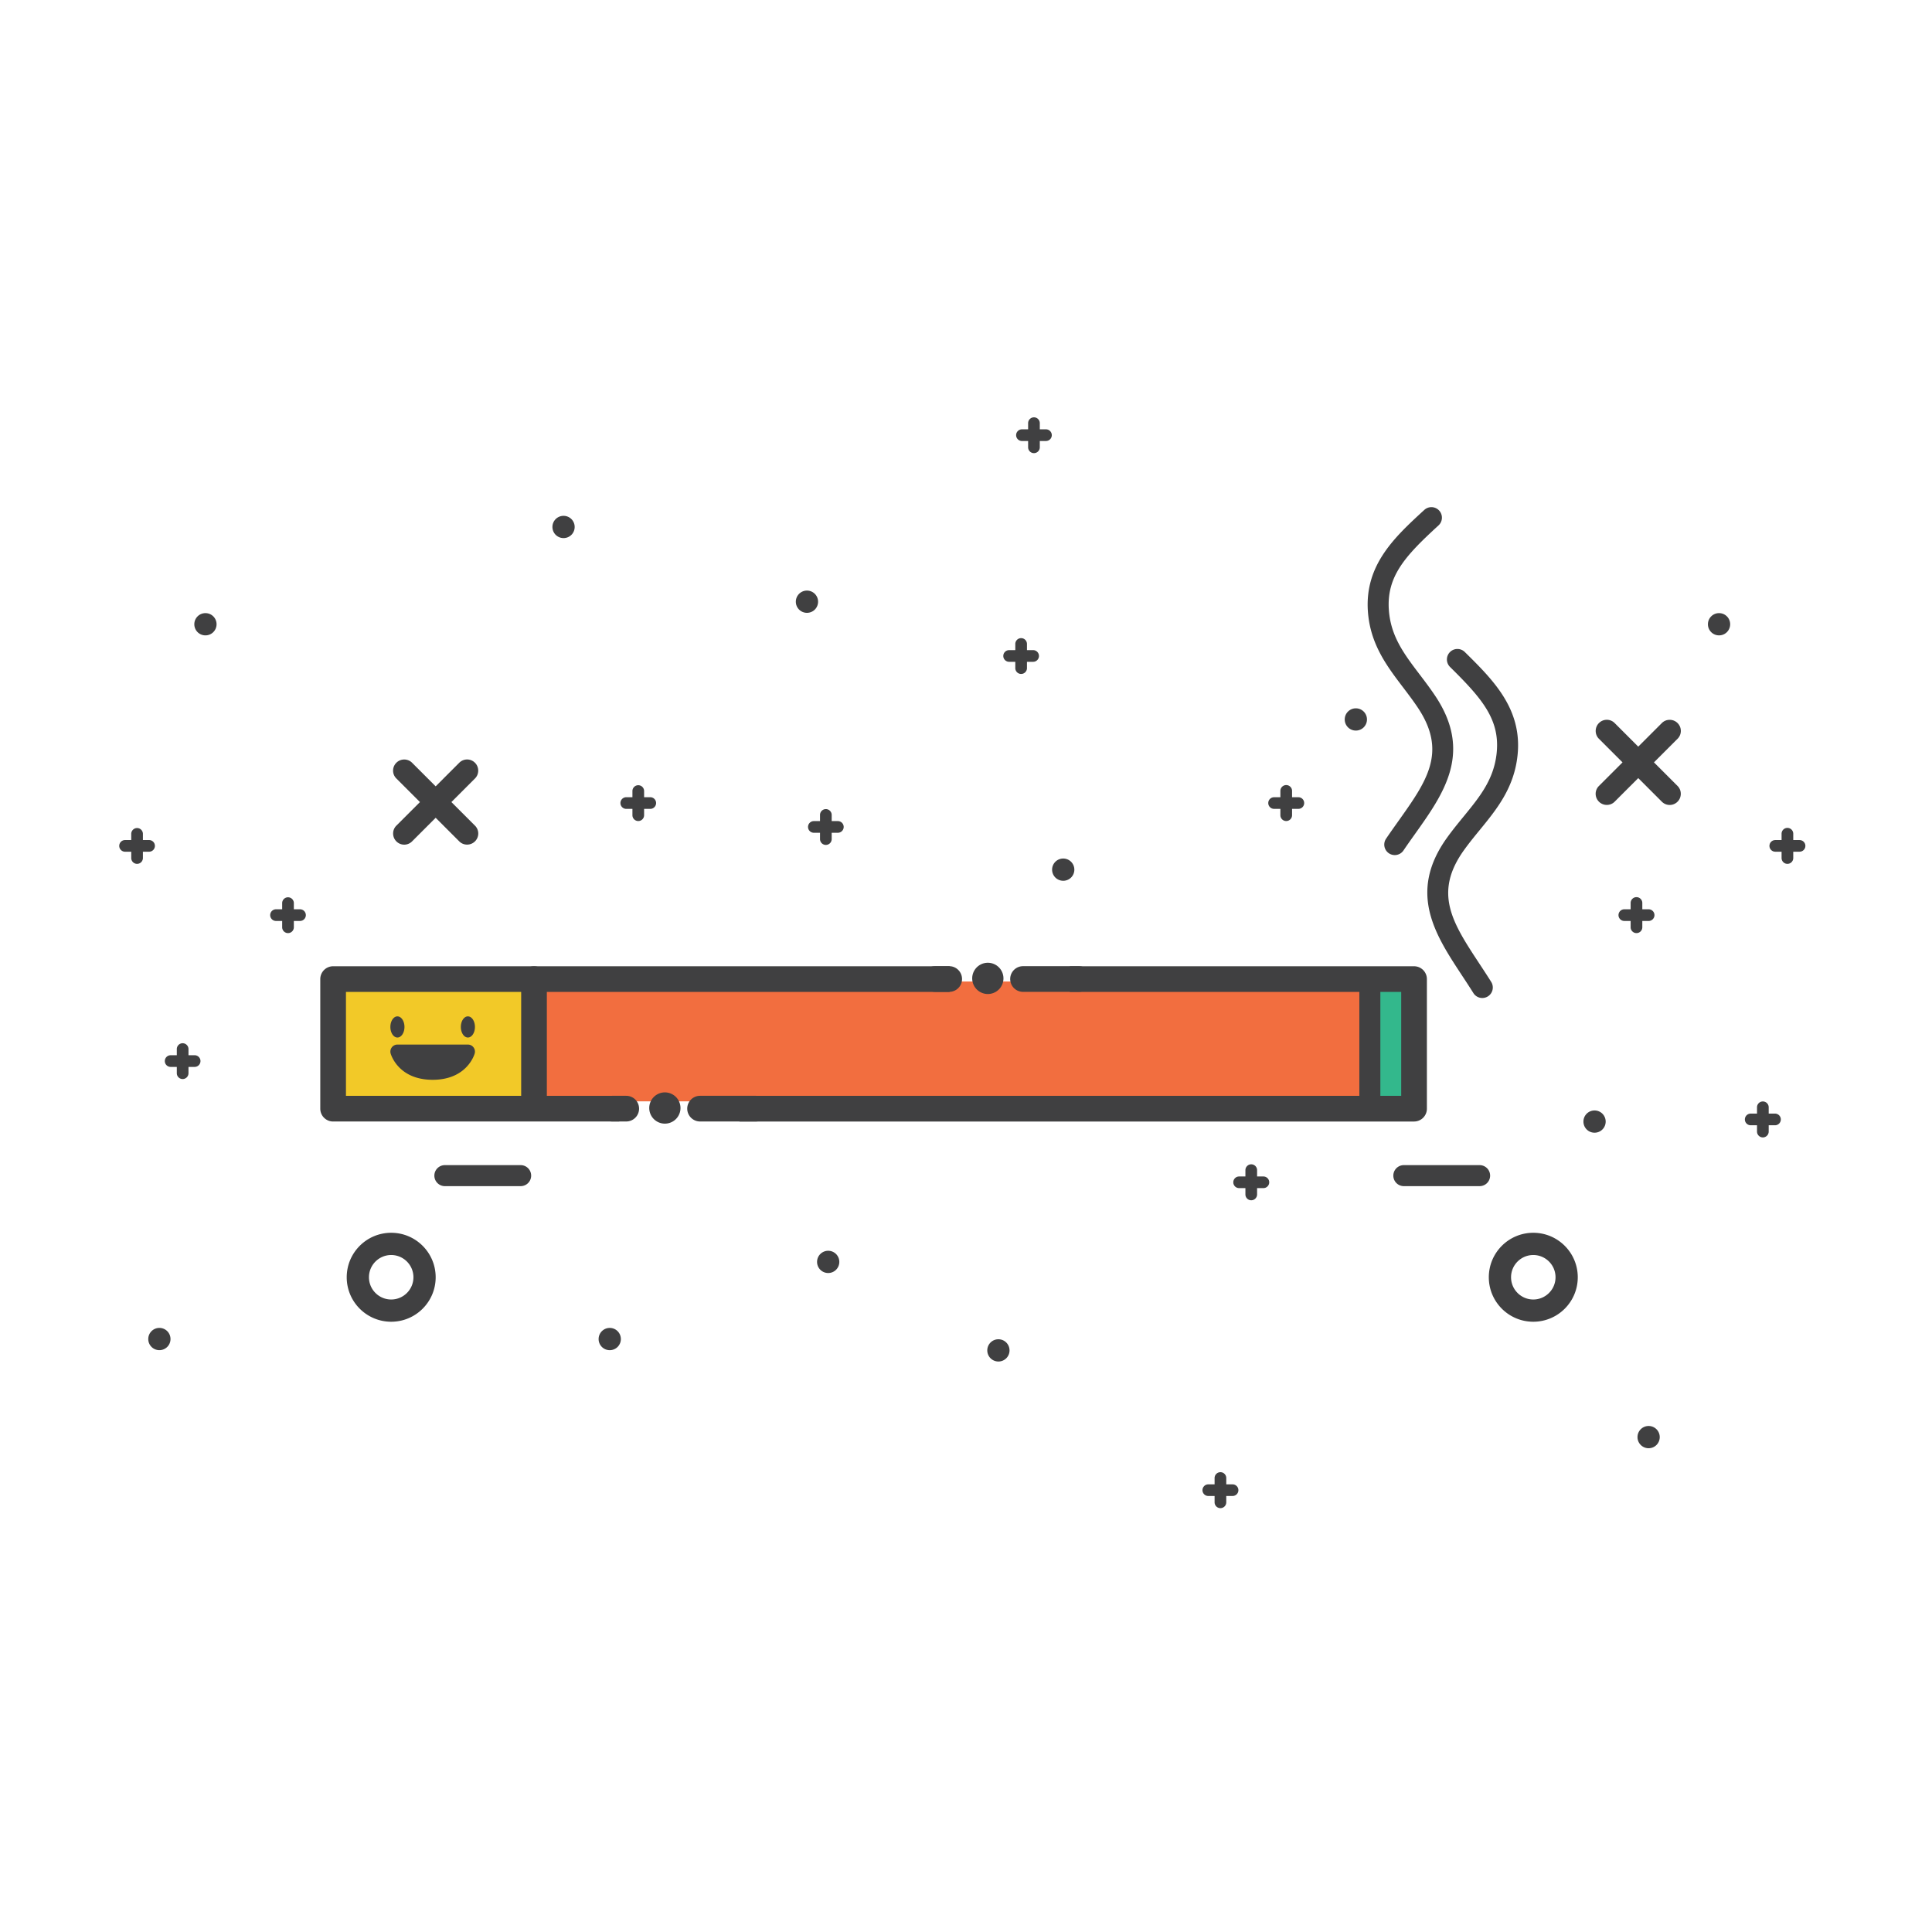 <?xml version="1.0" encoding="utf-8"?>
<!-- Скачано с сайта svg4.ru / Downloaded from svg4.ru -->
<svg width="800px" height="800px" viewBox="0 0 1024 1024" class="icon"  version="1.1" xmlns="http://www.w3.org/2000/svg"><path d="M207.341 688.76c-6.501 0-11.786-5.288-11.786-11.787 0-6.5 5.286-11.788 11.786-11.788 6.501 0 11.786 5.288 11.786 11.788 0.001 6.499-5.285 11.787-11.786 11.787m0-35.36c-13.018 0-23.573 10.555-23.573 23.573s10.555 23.573 23.573 23.573 23.573-10.554 23.573-23.573-10.555-23.573-23.573-23.573M239.246 425.11l12.523-12.522c2.252-2.245 2.28-6.011-0.023-8.31a5.856 5.856 0 0 0-8.31-0.025l-12.523 12.522-12.523-12.522c-2.245-2.251-6.011-2.281-8.31 0.025a5.855 5.855 0 0 0-0.023 8.31l12.523 12.522-12.523 12.522c-2.252 2.245-2.28 6.011 0.023 8.31a5.852 5.852 0 0 0 8.31 0.025L230.914 433.444l12.523 12.522c2.245 2.253 6.005 2.281 8.31-0.025a5.855 5.855 0 0 0 0.023-8.31l-12.523-12.522zM323.175 715.618a5.881 5.881 0 0 0 5.892-5.895 5.877 5.877 0 0 0-5.892-5.892 5.878 5.878 0 0 0-5.892 5.892 5.877 5.877 0 0 0 5.892 5.895M108.887 336.76a5.882 5.882 0 0 0 5.892-5.895 5.877 5.877 0 0 0-5.892-5.892 5.878 5.878 0 0 0-5.892 5.892c0 3.276 2.631 5.895 5.892 5.895M84.478 715.61a5.88 5.88 0 0 0 5.892-5.892 5.877 5.877 0 0 0-5.892-5.895 5.88 5.88 0 0 0-5.892 5.895 5.875 5.875 0 0 0 5.892 5.892" fill="#404041" /><path d="M96.807 571.917a3.094 3.094 0 0 1-3.093-3.093v-12.872a3.094 3.094 0 0 1 6.186 0v12.872a3.094 3.094 0 0 1-3.093 3.093z" fill="#404041" /><path d="M103.243 565.482H90.371a3.094 3.094 0 0 1 0-6.186h12.872a3.094 3.094 0 0 1 0 6.186z" fill="#404041" /><path d="M72.652 457.862a3.094 3.094 0 0 1-3.093-3.093v-12.872a3.094 3.094 0 0 1 6.186 0v12.872a3.095 3.095 0 0 1-3.093 3.093z" fill="#404041" /><path d="M79.089 451.427H66.216a3.094 3.094 0 0 1 0-6.186H79.088a3.094 3.094 0 0 1 0.001 6.186z" fill="#404041" /><path d="M152.652 494.564a3.094 3.094 0 0 1-3.093-3.093v-12.872a3.094 3.094 0 0 1 6.186 0v12.872a3.094 3.094 0 0 1-3.093 3.093z" fill="#404041" /><path d="M159.087 488.126h-12.872a3.094 3.094 0 0 1 0-6.186h12.872a3.094 3.094 0 0 1 0 6.186z" fill="#404041" /><path d="M541.221 357.205a3.094 3.094 0 0 1-3.093-3.093v-12.872a3.094 3.094 0 0 1 6.186 0v12.872a3.094 3.094 0 0 1-3.093 3.093z" fill="#404041" /><path d="M547.656 350.768h-12.872a3.094 3.094 0 0 1 0-6.186h12.872a3.094 3.094 0 0 1 0 6.186z" fill="#404041" /><path d="M437.72 447.822a3.094 3.094 0 0 1-3.093-3.093v-12.872a3.094 3.094 0 0 1 6.186 0v12.872a3.094 3.094 0 0 1-3.093 3.093z" fill="#404041" /><path d="M444.157 441.384h-12.872a3.094 3.094 0 0 1 0-6.186h12.872a3.094 3.094 0 0 1 0 6.186z" fill="#404041" /><path d="M663.189 636.168a3.095 3.095 0 0 1-3.095-3.093v-12.872a3.095 3.095 0 0 1 6.19 0v12.872a3.095 3.095 0 0 1-3.095 3.093z" fill="#404041" /><path d="M669.626 629.729h-12.87c-1.708 0-3.095-1.385-3.095-3.093s1.387-3.093 3.095-3.093h12.87c1.708 0 3.095 1.385 3.095 3.093s-1.387 3.093-3.095 3.093z" fill="#404041" /><path d="M298.692 285.195a5.881 5.881 0 0 1-5.892-5.895 5.877 5.877 0 0 1 5.892-5.892 5.878 5.878 0 0 1 5.892 5.892 5.875 5.875 0 0 1-5.892 5.895" fill="#404041" /><path d="M338.293 435.162a3.094 3.094 0 0 1-3.093-3.093v-12.872a3.094 3.094 0 0 1 6.186 0v12.872a3.094 3.094 0 0 1-3.093 3.093z" fill="#404041" /><path d="M344.73 428.724h-12.872a3.094 3.094 0 0 1 0-6.186h12.872a3.094 3.094 0 0 1 0 6.186z" fill="#404041" /><path d="M812.676 688.76c-6.501 0-11.786-5.288-11.786-11.787 0-6.5 5.286-11.788 11.786-11.788s11.786 5.288 11.786 11.788c0.001 6.499-5.285 11.787-11.786 11.787m0-35.36c-13.018 0-23.573 10.555-23.573 23.573s10.555 23.573 23.573 23.573 23.573-10.554 23.573-23.573-10.555-23.573-23.573-23.573M859.97 404.073l-12.523-12.522c-2.252-2.245-2.28-6.011 0.024-8.31a5.856 5.856 0 0 1 8.31-0.025l12.523 12.522 12.523-12.522c2.245-2.251 6.011-2.281 8.31 0.025a5.855 5.855 0 0 1 0.023 8.31l-12.523 12.522 12.523 12.522c2.252 2.245 2.28 6.011-0.023 8.31a5.852 5.852 0 0 1-8.31 0.025l-12.523-12.522-12.523 12.522c-2.245 2.253-6.005 2.281-8.31-0.025a5.856 5.856 0 0 1-0.024-8.31l12.523-12.522zM873.802 767.591a5.881 5.881 0 0 1-5.892-5.895 5.877 5.877 0 0 1 5.892-5.892 5.878 5.878 0 0 1 5.892 5.892 5.876 5.876 0 0 1-5.892 5.895M911.131 336.76a5.882 5.882 0 0 1-5.892-5.895 5.877 5.877 0 0 1 5.892-5.892 5.878 5.878 0 0 1 5.892 5.892 5.877 5.877 0 0 1-5.892 5.895M845.146 600.356a5.88 5.88 0 0 1-5.892-5.892 5.877 5.877 0 0 1 5.892-5.895 5.88 5.88 0 0 1 5.892 5.895 5.875 5.875 0 0 1-5.892 5.892M529.177 721.628a5.88 5.88 0 0 1-5.892-5.892 5.877 5.877 0 0 1 5.892-5.895 5.88 5.88 0 0 1 5.892 5.895 5.875 5.875 0 0 1-5.892 5.892M427.704 324.811a5.88 5.88 0 0 1-5.892-5.892 5.877 5.877 0 0 1 5.892-5.895 5.88 5.88 0 0 1 5.892 5.895 5.876 5.876 0 0 1-5.892 5.892M438.958 674.724a5.88 5.88 0 0 1-5.892-5.892 5.877 5.877 0 0 1 5.892-5.895 5.88 5.88 0 0 1 5.892 5.895 5.874 5.874 0 0 1-5.892 5.892M563.531 466.828a5.88 5.88 0 0 1-5.892-5.892 5.877 5.877 0 0 1 5.892-5.895 5.88 5.88 0 0 1 5.892 5.895 5.875 5.875 0 0 1-5.892 5.892" fill="#404041" /><path d="M934.35 602.853a3.095 3.095 0 0 1-3.095-3.093v-12.872a3.095 3.095 0 0 1 6.19 0v12.872a3.095 3.095 0 0 1-3.095 3.093z" fill="#404041" /><path d="M940.783 596.418h-12.87a3.095 3.095 0 0 1-3.095-3.093 3.095 3.095 0 0 1 3.095-3.093h12.87a3.095 3.095 0 0 1 3.095 3.093 3.095 3.095 0 0 1-3.095 3.093z" fill="#404041" /><path d="M947.366 457.862a3.095 3.095 0 0 1-3.095-3.093v-12.872a3.095 3.095 0 0 1 6.19 0v12.872a3.095 3.095 0 0 1-3.095 3.093z" fill="#404041" /><path d="M953.803 451.427h-12.875c-1.708 0-3.095-1.385-3.095-3.093s1.387-3.093 3.095-3.093h12.875c1.708 0 3.095 1.385 3.095 3.093s-1.387 3.093-3.095 3.093z" fill="#404041" /><path d="M867.365 494.564a3.095 3.095 0 0 1-3.095-3.093v-12.872a3.095 3.095 0 0 1 6.19 0v12.872a3.095 3.095 0 0 1-3.095 3.093z" fill="#404041" /><path d="M873.803 488.126h-12.875a3.095 3.095 0 0 1-3.095-3.093 3.095 3.095 0 0 1 3.095-3.093h12.875a3.095 3.095 0 0 1 3.095 3.093 3.095 3.095 0 0 1-3.095 3.093z" fill="#404041" /><path d="M718.628 387.217a5.881 5.881 0 0 0 5.892-5.895 5.877 5.877 0 0 0-5.892-5.892 5.878 5.878 0 0 0-5.892 5.892 5.876 5.876 0 0 0 5.892 5.895" fill="#404041" /><path d="M681.723 435.162a3.095 3.095 0 0 1-3.095-3.093v-12.872a3.095 3.095 0 0 1 6.19 0v12.872a3.095 3.095 0 0 1-3.095 3.093z" fill="#404041" /><path d="M688.16 428.724h-12.87c-1.708 0-3.095-1.385-3.095-3.093s1.387-3.093 3.095-3.093h12.87c1.708 0 3.095 1.385 3.095 3.093s-1.387 3.093-3.095 3.093z" fill="#404041" /><path d="M548.02 240.175a3.094 3.094 0 0 1-3.093-3.093v-12.872a3.094 3.094 0 0 1 6.186 0v12.872a3.094 3.094 0 0 1-3.093 3.093z" fill="#404041" /><path d="M554.455 233.738h-12.872a3.094 3.094 0 0 1 0-6.186h12.872a3.094 3.094 0 0 1 0 6.186z" fill="#404041" /><path d="M646.853 799.349a3.095 3.095 0 0 1-3.095-3.093v-12.872a3.095 3.095 0 0 1 6.19 0v12.872a3.095 3.095 0 0 1-3.095 3.093z" fill="#404041" /><path d="M653.29 792.914h-12.87c-1.708 0-3.095-1.385-3.095-3.093s1.387-3.093 3.095-3.093h12.87c1.708 0 3.095 1.385 3.095 3.093s-1.387 3.093-3.095 3.093z" fill="#404041" /><path d="M172.489 520.215h113.023v63.524H172.489z" fill="#F2C928" /><path d="M283.861 520.215h461.663v63.524H283.861z" fill="#F26E3F" /><path d="M727.29 520.215h22.893v64.968h-22.893z" fill="#33B88C" /><path d="M275.958 628.679h-40.17a5.568 5.568 0 0 1 0-11.136h40.17a5.568 5.568 0 0 1 0 11.136zM784.228 628.679h-40.167a5.567 5.567 0 0 1-5.568-5.568 5.567 5.567 0 0 1 5.568-5.568h40.167a5.567 5.567 0 0 1 5.568 5.568 5.567 5.567 0 0 1-5.568 5.568zM785.652 528.961a5.566 5.566 0 0 1-4.725-2.612c-1.982-3.166-4.011-6.252-6.007-9.283-14.212-21.599-28.909-43.934-7.948-73.085 2.816-3.924 5.787-7.552 8.658-11.064 8.649-10.57 16.117-19.696 17.618-33.668 1.937-18.026-8.04-29.308-24.697-45.749a5.568 5.568 0 0 1-0.055-7.875 5.573 5.573 0 0 1 7.875-0.05c15.045 14.843 30.599 30.195 27.948 54.865-1.854 17.268-11.112 28.586-20.068 39.531-2.766 3.377-5.622 6.87-8.237 10.512-16.488 22.93-6.131 38.673 8.21 60.462 2.038 3.099 4.116 6.254 6.144 9.489a5.572 5.572 0 0 1-4.714 8.526z" fill="#404041" /><path d="M739.257 453.209a5.568 5.568 0 0 1-4.606-8.695c2.143-3.16 4.327-6.233 6.474-9.253 15.119-21.265 26.043-36.628 10.388-60.139-2.486-3.731-5.22-7.326-7.857-10.801-8.558-11.259-17.408-22.902-18.639-40.227-1.763-24.749 14.331-39.531 29.893-53.826a5.57 5.57 0 0 1 7.537 8.205c-17.238 15.828-27.609 26.746-26.322 44.831 0.998 14.017 8.132 23.406 16.395 34.278 2.747 3.612 5.581 7.346 8.26 11.368 19.903 29.889 4.409 51.685-10.577 72.762-2.101 2.956-4.24 5.963-6.332 9.052a5.57 5.57 0 0 1-4.615 2.444zM283.036 593.534a6.806 6.806 0 0 1-6.806-6.806v-67.785a6.806 6.806 0 0 1 13.612 0v67.785a6.805 6.805 0 0 1-6.806 6.806zM726.052 592.295a5.567 5.567 0 0 1-5.568-5.568v-67.785c0-3.075 2.491-5.568 5.568-5.568s5.568 2.493 5.568 5.568v67.785a5.567 5.567 0 0 1-5.568 5.568z" fill="#404041" /><path d="M183.365 525.748h319.943v-13.613H176.559a6.807 6.807 0 0 0-6.806 6.806v68.676a6.806 6.806 0 0 0 6.806 6.806h151.646V580.812H183.365v-55.065zM749.479 512.136H567.037v13.613h175.636v55.065H391.934v13.613h357.545a6.807 6.807 0 0 0 6.806-6.806v-68.676a6.806 6.806 0 0 0-6.806-6.808z" fill="#404041" /><path d="M331.917 594.41h-7.424a6.806 6.806 0 0 1 0-13.612h7.424a6.806 6.806 0 0 1 0 13.612zM400.597 594.41h-29.545a6.806 6.806 0 0 1 0-13.612h29.545a6.806 6.806 0 0 1 0 13.612z" fill="#404041" /><path d="M352.395 587.27m-8.281 0a8.281 8.281 0 1 0 16.562 0 8.281 8.281 0 1 0-16.562 0Z" fill="#404041" /><path d="M503.093 525.705h-7.424a6.806 6.806 0 0 1 0-13.612h7.424a6.806 6.806 0 0 1 0 13.612zM571.773 525.705h-29.545a6.806 6.806 0 0 1 0-13.612h29.545a6.806 6.806 0 0 1 0 13.612z" fill="#404041" /><path d="M523.571 518.564m-8.281 0a8.281 8.281 0 1 0 16.562 0 8.281 8.281 0 1 0-16.562 0Z" fill="#404041" /><path d="M206.906 544.302a5.602 3.735 90 1 0 7.47 0 5.602 3.735 90 1 0-7.47 0Z" fill="#404041" /><path d="M244.259 544.302a5.602 3.735 90 1 0 7.47 0 5.602 3.735 90 1 0-7.47 0Z" fill="#404041" /><path d="M247.994 553.64h-37.353a3.735 3.735 0 0 0-3.596 4.735c0.158 0.568 4.082 13.941 22.275 13.941 18.194 0 22.117-13.374 22.277-13.941a3.737 3.737 0 0 0-3.602-4.735z" fill="#404041" /></svg>